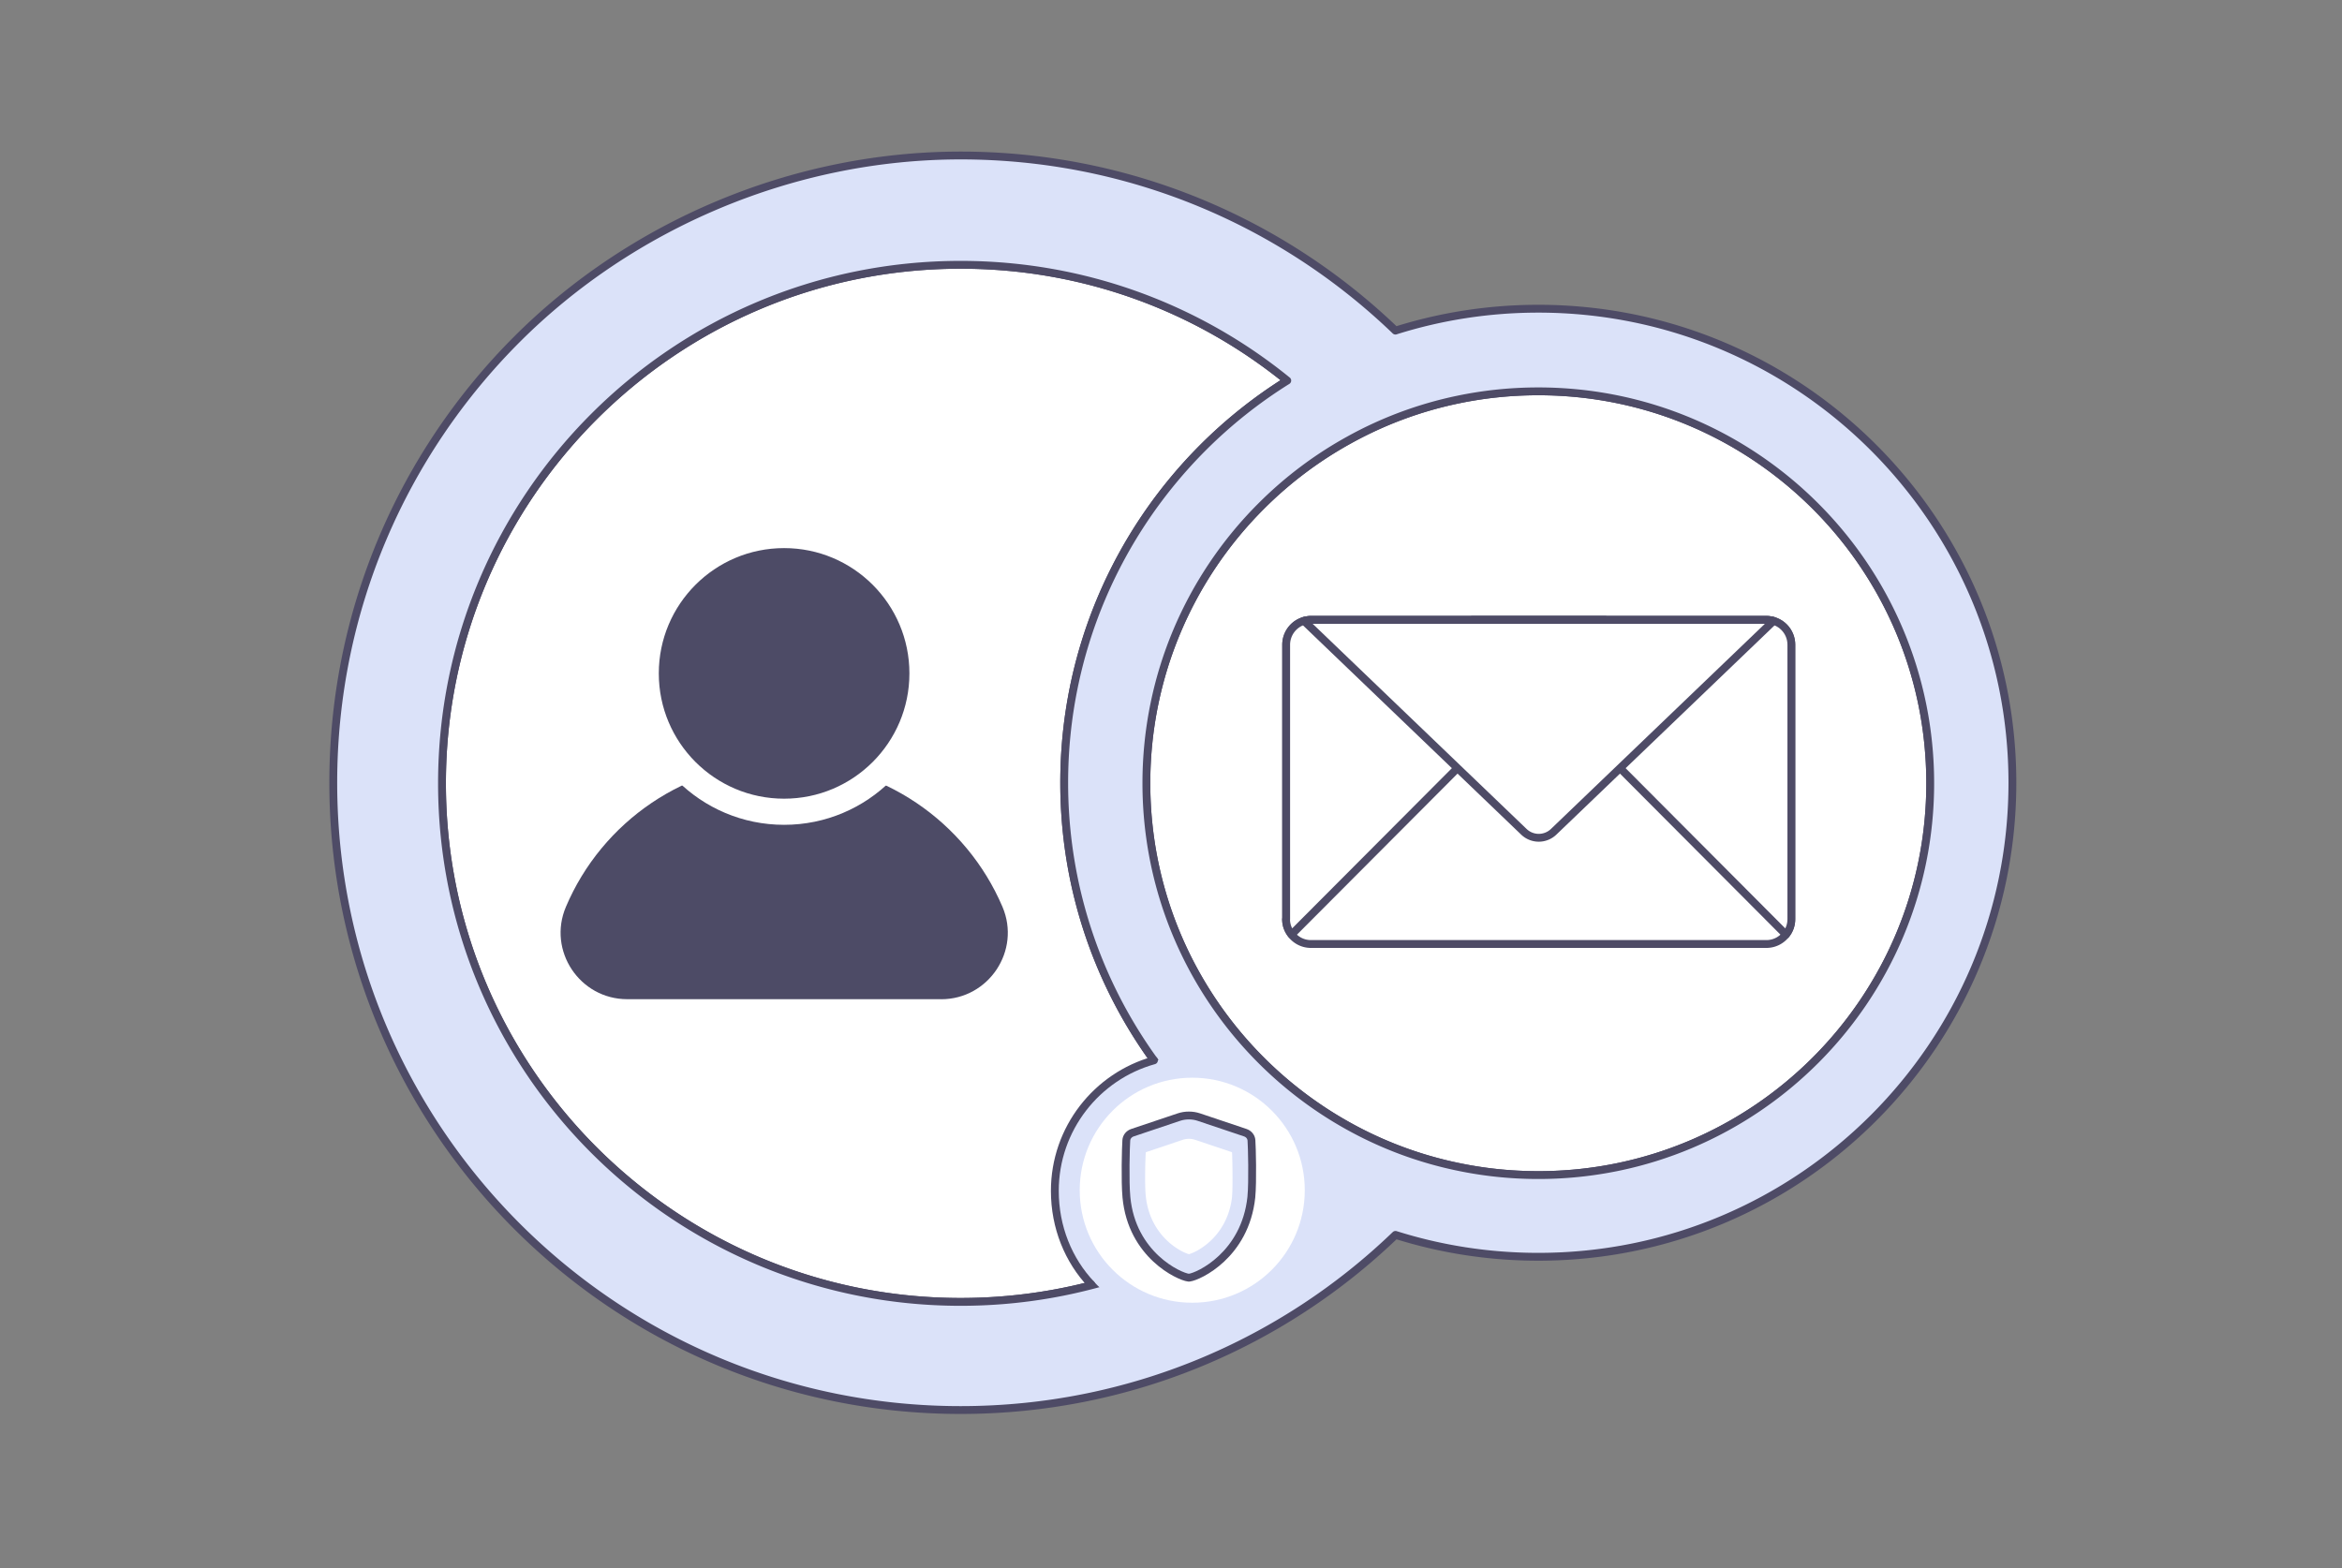<svg xmlns="http://www.w3.org/2000/svg" width="448" height="300" fill="none" viewBox="0 0 448 300"><rect x="0" y="0" width="448" height="300" fill="#808080" stroke="none"/><path fill="#DBE2F9" stroke="#4E4B66" stroke-linecap="round" stroke-linejoin="round" stroke-width="1.5" d="M246.411 226.79c-17.08 13.93-38.89 22.28-62.65 22.28-54.79 0-99.21-44.41-99.21-99.2 0-27.39 11.11-52.2 29.06-70.15 17.95-17.96 42.75-29.06 70.15-29.06 23.68 0 45.43 8.29 62.48 22.15a90.7 90.7 0 0 0-16.11 12.81c-16.41 16.42-26.56 39.09-26.56 64.13 0 32.52 17.12 61.05 42.84 77.04"/><path fill="#DBE2F9" stroke="#4E4B66" stroke-linecap="round" stroke-linejoin="round" stroke-width="1.5" d="M303.759 149.751c0 27.66-9.36 53.13-25.09 73.43a74 74 0 0 1-20.56-7.65c-23.14-12.76-38.82-37.4-38.82-65.69 0-20.7 8.39-39.45 21.96-53.01a74.8 74.8 0 0 1 16.83-12.66 74 74 0 0 1 20.7-7.7c15.67 20.27 24.98 45.69 24.98 73.28"/><path fill="#fff" stroke="#4E4B66" stroke-linecap="round" stroke-linejoin="round" stroke-width="1.5" d="M246.411 226.79c-17.08 13.93-38.89 22.28-62.65 22.28-54.79 0-99.21-44.41-99.21-99.2 0-27.39 11.11-52.2 29.06-70.15 17.95-17.96 42.75-29.06 70.15-29.06 23.68 0 45.43 8.29 62.48 22.15a90.7 90.7 0 0 0-16.11 12.81c-16.41 16.42-26.56 39.09-26.56 64.13 0 32.52 17.12 61.05 42.84 77.04"/><path fill="#fff" stroke="#4E4B66" stroke-linecap="round" stroke-linejoin="round" stroke-width="1.5" d="M282.959 149.87c0 25.17-9.38 48.16-24.85 65.66-23.14-12.76-38.82-37.4-38.82-65.69 0-20.7 8.39-39.45 21.96-53.01a74.8 74.8 0 0 1 16.83-12.66c15.49 17.49 24.88 40.5 24.88 65.7"/><path fill="#DBE2F9" stroke="#4E4B66" stroke-linecap="round" stroke-linejoin="round" stroke-width="1.5" d="M369.229 149.839c0 20.7-8.39 39.44-21.96 53.01s-32.31 21.96-53.01 21.96c-5.35 0-10.56-.56-15.59-1.63a74 74 0 0 1-20.56-7.65c-23.14-12.76-38.82-37.4-38.82-65.69 0-20.7 8.39-39.45 21.96-53.01a74.8 74.8 0 0 1 16.83-12.66 74 74 0 0 1 20.7-7.7c5-1.05 10.17-1.6 15.48-1.6 20.7 0 39.44 8.39 53.01 21.96 13.57 13.56 21.96 32.31 21.96 53.01"/><path fill="#fff" stroke="#4E4B66" stroke-linecap="round" stroke-linejoin="round" stroke-width="1.5" d="M369.229 149.839c0 20.7-8.39 39.44-21.96 53.01s-32.31 21.96-53.01 21.96c-5.35 0-10.56-.56-15.59-1.63a74 74 0 0 1-20.56-7.65c-23.14-12.76-38.82-37.4-38.82-65.69 0-20.7 8.39-39.45 21.96-53.01a74.8 74.8 0 0 1 16.83-12.66 74 74 0 0 1 20.7-7.7c5-1.05 10.17-1.6 15.48-1.6 20.7 0 39.44 8.39 53.01 21.96 13.57 13.56 21.96 32.31 21.96 53.01"/><path fill="#fff" stroke="#4E4B66" stroke-linecap="round" stroke-linejoin="round" stroke-width="1.5" d="M246.03 175.84v-52.49a4.78 4.78 0 0 1 3.4-4.57c.43-.12.88-.19 1.35-.19h87.12c.47 0 .92.07 1.35.19 1.97.59 3.4 2.41 3.4 4.57v52.49c0 1.12-.38 2.15-1.04 2.96-.87 1.1-2.21 1.8-3.72 1.8h-87.12c-1.51 0-2.85-.7-3.72-1.8-.08-.1-.16-.21-.23-.31-.08-.11-.14-.22-.21-.34-.05-.08-.09-.16-.13-.25-.02-.03-.04-.06-.05-.1-.05-.1-.09-.21-.13-.31-.06-.15-.11-.3-.15-.46-.03-.12-.05-.24-.08-.37-.02-.13-.04-.26-.05-.39v-.04c-.01-.13-.02-.26-.02-.39z"/><path fill="#fff" stroke="#4E4B66" stroke-linecap="round" stroke-linejoin="round" stroke-width="1.5" d="M281.63 118.59h56.28c2.63 0 4.76 2.13 4.76 4.76v52.49c0 1.12-.38 2.15-1.04 2.96z"/><path fill="#fff" stroke="#4E4B66" stroke-linecap="round" stroke-linejoin="round" stroke-width="1.5" d="M246.03 175.84v-52.49a4.78 4.78 0 0 1 3.4-4.57c.43-.12.88-.19 1.35-.19h56.28l-28.26 28.36-31.74 31.84c-.08-.1-.16-.21-.23-.31-.08-.11-.14-.22-.21-.34-.05-.08-.09-.16-.13-.25a.3.3 0 0 1-.05-.1c-.05-.1-.09-.21-.13-.31-.06-.15-.11-.3-.15-.46-.03-.12-.05-.24-.08-.37-.02-.13-.04-.26-.05-.39v-.04c-.01-.13-.02-.26-.02-.39z"/><path fill="#fff" stroke="#4E4B66" stroke-linecap="round" stroke-linejoin="round" stroke-width="1.5" d="M249.44 118.79c.43-.12.88-.19 1.35-.19h87.12c.47 0 .92.07 1.35.19l-42.06 40.34a4.113 4.113 0 0 1-5.7 0l-12.69-12.17z"/><path fill="#4D4B66" d="M180.031 191.159h-60.05c-9.09 0-15.28-9.29-11.73-17.66 6.88-16.24 22.97-27.62 41.71-27.62s34.88 11.38 41.8 27.61c3.57 8.37-2.63 17.68-11.73 17.68z"/><path fill="#4D4B66" stroke="#fff" stroke-miterlimit="10" stroke-width="5" d="M149.991 155.299c14.619 0 26.47-11.851 26.47-26.47s-11.851-26.47-26.47-26.47-26.47 11.851-26.47 26.47 11.851 26.47 26.47 26.47Z"/><path fill="#DBE2F9" stroke="#4E4B66" stroke-linecap="round" stroke-linejoin="round" stroke-width="1.5" d="M358.38 85.62c-16.41-16.41-39.08-26.56-64.12-26.56-9.52 0-18.7 1.47-27.33 4.19-21.57-20.75-50.88-33.5-83.17-33.5S120.62 43.18 98.9 64.9s-35.15 51.72-35.15 84.85c0 66.28 53.73 120.01 120.01 120.01 32.3 0 61.61-12.75 83.18-33.51 8.62 2.72 17.8 4.19 27.32 4.19 25.04 0 47.71-10.15 64.12-26.56 16.42-16.41 26.57-39.08 26.57-64.13s-10.15-47.71-26.57-64.13M183.76 249.07c-54.79 0-99.21-44.41-99.21-99.2 0-27.39 11.11-52.2 29.06-70.15 17.95-17.96 42.75-29.06 70.15-29.06 23.68 0 45.43 8.29 62.48 22.15a90.7 90.7 0 0 0-16.11 12.81c-16.41 16.42-26.56 39.09-26.56 64.13 0 32.52 17.12 61.05 42.84 77.04-17.08 13.93-38.89 22.28-62.65 22.28m163.51-46.22c-13.57 13.57-32.31 21.96-53.01 21.96-5.35 0-10.56-.56-15.59-1.63a74 74 0 0 1-20.56-7.65c-23.14-12.76-38.82-37.4-38.82-65.69 0-20.7 8.39-39.45 21.96-53.01a74.8 74.8 0 0 1 16.83-12.66 74 74 0 0 1 20.7-7.7c5-1.05 10.17-1.6 15.48-1.6 20.7 0 39.44 8.39 53.01 21.96 13.57 13.56 21.96 32.31 21.96 53.01s-8.39 39.44-21.96 53.01"/><path fill="#DBE2F9" d="M253.76 227.685c0-14.196-11.509-25.705-25.705-25.705-14.197 0-25.705 11.509-25.705 25.705 0 14.197 11.508 25.705 25.705 25.705s25.705-11.508 25.705-25.705"/><path fill="#fff" d="M228.069 206.18h-.01c-11.885 0-21.52 9.635-21.52 21.52v.01c0 11.885 9.635 21.52 21.52 21.52h.01c11.885 0 21.52-9.635 21.52-21.52v-.01c0-11.885-9.635-21.52-21.52-21.52"/><path stroke="#4E4B66" stroke-linecap="round" stroke-linejoin="round" stroke-width="1.5" d="M208.779 245.759c-4.42-4.65-7-11-7-17.92 0-11.9 8.02-21.94 18.96-24.98"/><path fill="#DBE2F9" d="M227.421 244.43h-.1c-1.75-.22-10.81-4.3-11.85-15.4-.29-3.05-.11-9.67-.02-10.87.05-.69.53-1.24 1.18-1.46l8.87-2.98c.63-.21 1.27-.31 1.92-.31s1.3.1 1.92.31l8.87 2.98c.65.22 1.13.77 1.18 1.46.09 1.21.27 7.82-.02 10.87-1.18 11.09-10.1 15.18-11.85 15.4z"/><path stroke="#4E4B66" stroke-miterlimit="10" stroke-width="1.5" d="M227.441 244.43h-.02m0 0h-.1c-1.75-.22-10.81-4.3-11.85-15.4-.29-3.05-.11-9.67-.02-10.87.05-.69.53-1.24 1.18-1.46l8.87-2.98c.63-.21 1.27-.31 1.92-.31s1.3.1 1.92.31l8.87 2.98c.65.22 1.13.77 1.18 1.46.09 1.21.27 7.82-.02 10.87-1.18 11.09-10.1 15.18-11.85 15.4z"/><path fill="#fff" fill-rule="evenodd" d="M235.691 228.87c-.43 4.04-2.27 6.78-4.13 8.53-.94.88-1.89 1.51-2.67 1.93-.74.39-1.26.56-1.45.61-.2-.05-.72-.21-1.46-.61a13 13 0 0 1-2.67-1.93c-1.87-1.76-3.7-4.5-4.13-8.53-.25-2.27-.08-7.43-.01-8.33 0-.03.01-.05.03-.08.02-.02.05-.05.12-.07l6.96-2.34c.37-.12.75-.18 1.13-.18h.02q.585 0 1.14.18l6.96 2.34c.06.02.1.05.12.07.02.03.03.05.03.08.04.56.18 6.03 0 8.33z" clip-rule="evenodd"/></svg>